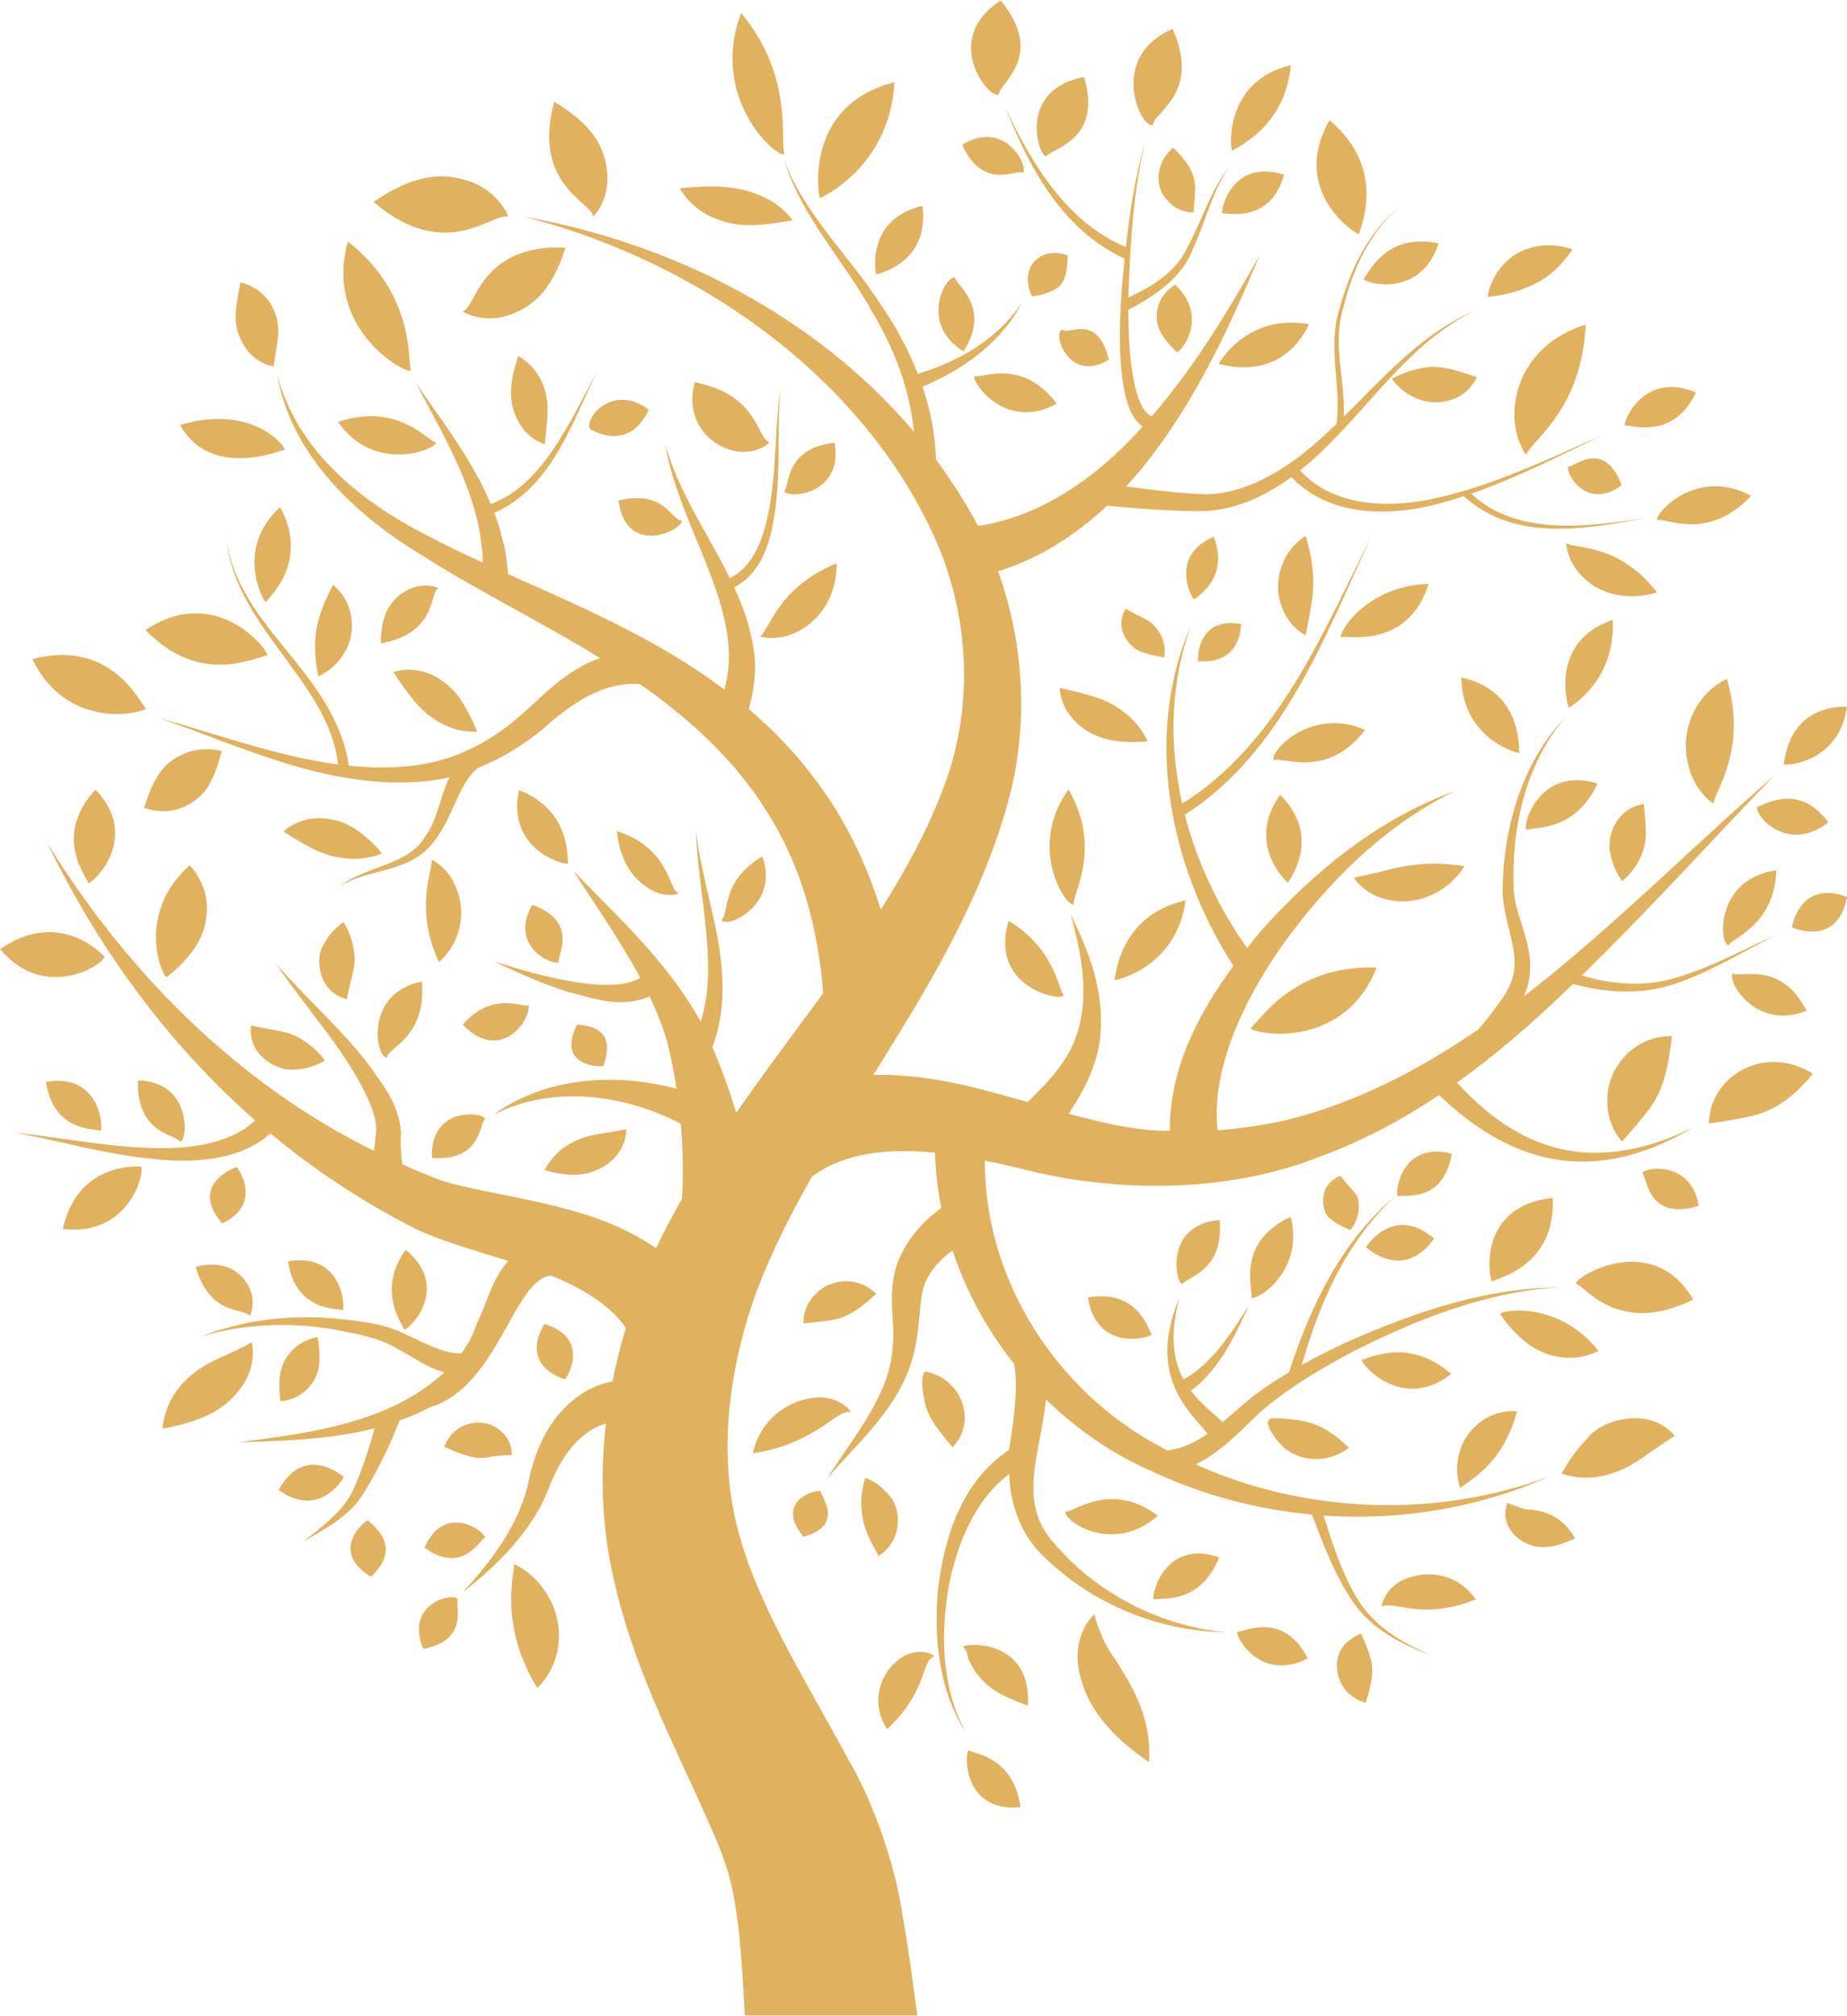 <?xml version="1.0" encoding="UTF-8"?> <svg xmlns="http://www.w3.org/2000/svg" xmlns:xlink="http://www.w3.org/1999/xlink" id="Layer_2" viewBox="0 0 271.97 296.63"><defs><style>.cls-1{fill:none;}.cls-2{clip-path:url(#clippath);}.cls-3{fill:#e0b15e;}</style><clipPath id="clippath"><rect class="cls-1" width="271.97" height="296.63"></rect></clipPath></defs><g id="Layer_1-2"><g class="cls-2"><path class="cls-3" d="M199.61,234.85c-2.11-3.66-3.42-7.75-4.72-11.82,11.43,.78,22.96-1.16,33.29-5.77-16.93,6.3-36.09,5.44-52.13-1.76,4.05-1.95,7.16-5.57,9.92-8.05,3.99-3.36,8.6-6.11,13.3-8.58,9.45-4.77,19.62-8.81,30.36-9.43-10.78,.07-21.25,3.61-31.08,7.96-2.32,1.07-4.61,2.2-6.86,3.45,2.63-9.2,6.61-18.29,13.83-24.87-7.96,6.55-12.58,16.27-15.71,25.95-1.84,1.1-3.65,2.29-5.38,3.6-1.57,1.29-2.99,2.59-4.4,3.76-.23-.22-.45-.43-.67-.64-.77-.69-1.48-1.3-2.17-1.96-.66-.64-1.28-1.31-1.83-2.04,4.34-3.24,6.47-8.14,8.6-12.62-2.71,4.2-5.44,8.6-9.67,10.95-.14-.24-.28-.49-.39-.75-1.57-3.41-1.26-7.54-.21-11.32-1.5,3.6-2.47,7.77-1.22,11.86,.6,2.02,1.73,3.87,3.02,5.48,.65,.79,1.33,1.56,1.95,2.28,.13,.16,.26,.31,.39,.46-1.8,1.24-3.69,2.16-5.94,2.46-.22-.12-.44-.23-.67-.36-15.95-8.36-26.28-25.04-26.2-42.3,1.59,.31,3.21,.67,4.83,1.06,14.04,3.73,30.85,3.83,44.71-1.72,6.22-2.3,11.97-5.4,17.34-8.99,4.85,4.67,10.85,8.59,17.66,9.55,7.13,1.06,14.11-1.34,19.94-4.89-6.1,3.09-13.11,4.8-19.65,3.28-6.07-1.35-11.16-5.21-15.3-9.77,5.89-4.21,11.32-8.98,16.43-13.89,.22-.21,.43-.42,.65-.63,4.91,1.38,10.27,1.63,15.1-.05,5.26-1.77,9.9-4.69,14.77-7.15-4.97,2.21-9.8,4.91-14.99,6.36-4.49,1.3-9.19,.93-13.59-.41,9.76-9.5,18.83-19.55,28.23-29.31-12.2,10.56-23.97,22.54-36.78,32.41,.28-.64,.52-1.3,.69-2.04,1.17-5.29-2.04-9.56-2.17-13.78-.38-8.79,1.68-18.35,7.65-25.33-6.4,6.65-9.14,16.16-9.29,25.42,.05,4.9,2.71,9.16,1.42,13.11-.49,1.79-1.96,3.64-3.27,5.38-.55,.72-1.15,1.42-1.74,2.11-7.82,5.35-16.08,9.76-25.09,12.47-4.34,1.28-8.8,2.04-13.28,2.34-1-8.72,3.67-18.81,9.33-26.94,6.64-9.29,15.07-17.84,25.64-22.98-11.11,4-20.68,11.72-28.63,20.64-.67,.8-1.33,1.63-2,2.47-4.14-5.83-7.35-12.55-9.17-19.6,14.52-9.35,20.64-26.36,27.56-41.14-7.33,14.41-13.78,30.66-27.95,39.49-1.95-8.67-1.78-17.79,1.37-26.39-7.08,16.14-3.38,35.47,6.18,50.27-5.05,6.85-9.34,14.83-9.39,24.28-4.9,0-9.81-1.14-14.86-2.53,2.31-3.52,4.42-7.51,4.69-11.97,.48-6.44-1.85-12.16-4.42-17.38,1.6,5.59,2.65,11.59,1.19,16.81-1.13,4.34-4.1,7.51-7.51,10.83-6.67-1.88-13.7-4.01-21.8-4.01-.3,0-.61,0-.91,0,.43-.69,.86-1.38,1.29-2.08,7.14-11.45,14.48-23.71,18.4-37.6,3.24-11.35,2.57-23.6-1.34-34.41,6.17-1.92,11.53-5.43,16.05-9.65,4.68,.39,9.6,.84,14.49,.78,4.86-.29,9.02-2.35,12.66-5.01,6.01,6.35,15.74,5.77,23.11,3.52,.77-.22,1.53-.46,2.28-.71,7.53,6.91,18.18,4.78,26.94,3.21-8.69,1.27-19.03,2.8-25.86-3.57,6.84-2.35,13.24-5.71,19.73-8.79-7.65,3.34-15.22,7.05-23.31,9.06-7.38,1.98-16.42,2.07-21.62-3.7,.48-.38,.96-.77,1.43-1.17,8.41-7.36,14.13-17.36,24.27-22.32-7.8,3.33-13.38,9.78-19.27,15.6,.25-5.5-1.7-10.64-.1-15.88,1.36-5.67,3.9-11.33,8.49-15.14-4.71,3.68-7.44,9.32-8.98,15.03-1.89,5.63,.3,11.63-.47,17.03-1.61,1.56-3.25,3.06-4.98,4.42-4.17,3.28-9.33,5.96-14.34,5.95-3.89-.15-7.71-.63-11.67-1.15,1.6-1.72,3.07-3.52,4.41-5.34,6.57-8.87,11.09-18.73,15.23-28.63-4.69,8.33-9.72,16.56-15.86,23.65-1.88-.79-2.69-4.9-3.02-7.67-.32-2.64-.43-5.31-.43-8,3.67-1.93,7.95-4.67,9.53-9,1.89-4.07,2.8-8.46,5.39-12.11-2.81,3.47-4.04,7.92-6.12,11.73-1.72,3.8-5.05,5.78-8.78,7.57,0-.37,0-.74,.02-1.11,.29-7.3,.73-14.7,2.46-21.84-1.47,5.06-2.28,10.27-2.86,15.52-8.51-3.5-13.98-12.27-17.8-20.69,3.45,8.75,8.3,18.08,17.62,22.4-.16,1.53-.3,3.05-.43,4.57-.25,3.68-.39,7.39-.11,11.13,.16,1.86,.39,3.74,.99,5.61,.28,1.06,.99,2.54,2.2,3.38-.31,.35-.62,.71-.94,1.06-6.48,6.95-14.63,12.35-23.32,13.57-.19-.36-.37-.72-.56-1.08-1.69-3.04-3.57-5.92-5.6-8.66-.12-3.69-.83-7.31-1.99-10.75,6.06-2.5,11.77-6.67,14.73-12.52-3.58,5.51-9.38,8.82-15.42,10.63-1.38-3.54-3.21-6.9-5.31-9.95-4.7-7.4-11.38-13.39-14.42-21.63,2.53,8.45,8.91,14.98,13.03,22.49,3.26,5.46,5.54,11.49,6.13,17.62-14.67-17.3-35.96-27.84-57.4-31.65,25.83,6.64,49.81,23.67,60.45,47.23,5.24,11.7,5.72,24.91,1.44,36.43-2.37,6.39-5.64,12.42-9.38,18.31-2.15-6.87-5.29-13.44-9.68-19.19-2.87-3.87-6.18-7.28-9.74-10.31,.69-2.67,1.19-5.71,.74-8.51-.43-3.38-1.56-6.49-2.9-9.41,4.86-2.56,5.77-8.63,6.24-13.19,.53-5.38,.06-10.74,.57-16.07-.79,5.3-.59,10.71-1.38,15.97-.64,4.56-2.06,10.06-6.08,11.9,0,0-.01-.02-.02-.03-3.29-6.63-7.51-12.57-9.49-19.64,2.05,12.47,12.02,24.57,8.7,36.09-4.39-3.29-9.06-6.09-13.78-8.54-5.96-3.13-12.06-5.76-18.07-8.45v-.11l-.24-2.19c-.11-1.45-.63-2.83-.93-4.23-.26-.84-.54-1.66-.85-2.46,8.65-3.89,11.45-13.49,15.25-20.97-4.07,7.3-7.94,16.76-15.77,19.66-.58-1.38-1.23-2.72-1.93-4.03-2.68-4.92-6.01-9.29-9.1-13.81,2.53,4.86,5.31,9.65,7.28,14.67,.97,2.52,1.76,5.07,2.19,7.65,.11,1.3,.44,2.58,.37,3.87v.27c-2.86-1.32-5.69-2.68-8.45-4.14-9.65-4.95-18.85-12.37-21.78-23.45,1.9,11.29,10.88,20.05,20.33,25.91,8.94,5.75,18.44,10.32,27.2,15.74-.89,.29-1.76,.66-2.59,1.11-3.29,1.76-5.71,4.24-8.09,6.38-4.64,4.36-10.15,7.46-16.48,8.27-3.29,.43-6.57,.4-9.85,.06-2.09-13.78-16.23-20.18-18.02-33.34,1.29,13.05,15.13,21.01,16.43,33.16-8.91-1.18-17.78-4.45-26.52-6.89,12.27,4.22,24.46,10.32,38.22,9.46,1.59-.09,3.18-.33,4.73-.71-1.45,3.02-1.82,6.4-3.53,8.65-2.52,4.41-8.74,4.31-12.78,7.52,4.23-2.83,10.35-1.89,13.97-6.63,2.88-3.65,3.71-8.76,6.53-10.89,3.54-1.42,6.83-3.46,9.67-5.84,4.58-4.06,8.99-6.85,14.17-6.49,7.52,5.24,14.18,11.42,18.76,18.87,5.06,7.94,7.48,17.16,8.23,26.6-.66,.9-1.33,1.81-1.99,2.71-3.58,4.85-7.27,9.77-10.83,14.93-.95-3.27-2.11-6.45-3.51-9.67,4.11-11.06-1.36-21.69-2.41-31.99,.24,9.36,3.4,19.8,.7,28.24-.02-.04-.04-.07-.05-.11-4.99-8.88-12.14-15.3-18.72-22.1,3.39,5.21,7,10.38,9.86,15.73-2.24,1.46-6.52,1.14-9.95,.57-3.92-.66-7.82-1.77-11.66-3.03,3.64,1.77,7.35,3.41,11.28,4.63,3.55,.83,7.38,2.43,11.71,.56,.92,1.93,1.72,3.89,2.36,5.88,.67,2.42,1.2,5.03,1.61,7.71-9.31-2.44-19.47-1.63-26.96,3.84,8.93-4.54,19.53-2.89,27.58,1.32,.33,3.81,.39,7.59,.18,11.02-1.33,2.35-2.61,4.78-3.81,7.29-.1-.07-.21-.15-.32-.21-5.46-3.64-11.1-5.18-16.43-6.43-5.24-1.22-10.79-2.06-14.89-3.31-1.93-.73-3.84-1.55-5.74-2.4-.17-1.31-.32-3.11-.17-4.65-.4-4.45-2.72-6.98-4.69-9.9-4.23-5.51-9.34-9.9-13.77-15.01,3.77,5.61,8.38,10.71,11.72,16.39,1.53,2.69,3.32,6.09,3.05,8.48-.07,.86-.19,1.77-.3,2.73-1.33-.67-2.66-1.35-3.98-2.07-17.99-9.86-33.05-25.26-44.11-43.21,7.35,15.21,17.58,29.39,30.59,40.79-3.45,3.33-9.39,4.22-14.69,4.06-6.91-.08-13.81-1.55-20.76-2.27,6.87,1.26,13.59,3.26,20.67,3.91,5.36,.55,12.37,.38,17.04-3.78,2.53,2.1,5.14,4.11,7.86,5.99,4.47,3.07,9.16,5.88,14.04,8.32,4.83,2.05,9.02,3.14,13.11,4.45-2.53,2.83-3.25,6.57-4.58,9.08-.56,1.69-1.33,3.17-2.29,4.5-2.33,.21-5.39-1.46-8.33-2.82-3.19-1.61-6.83-1.91-10.14-2.28-6.8-.6-13.73,.18-20,2.68,6.45-1.98,13.27-2.17,19.8-1.06,3.29,.66,6.52,1.16,9.25,2.85,2.13,1.07,4.16,2.69,6.89,3.44-1.05,.96-2.2,1.86-3.49,2.73-7.71,5.1-17.55,6.38-26.94,7.57,6.65-.21,13.53-.37,20.15-2.07-.77,2.89-1.78,5.9-2.95,8.61-1.36,3.44-4.64,5.69-7.56,8.11,3.18-1.96,6.89-3.73,8.99-7.31,2.07-3.42,3.71-6.72,5.17-10.54,1.54-.55,3.06-1.2,4.56-1.98,9.99-3.05,12.26-18.84,17.76-19.36,4.92,1.97,8.89,4.56,11.03,7.71-.78,2.58-1.45,5.22-1.98,7.89-2.94,.48-5.44,2.2-7.08,3.92-2.86,2.86-4.27,6.62-5.1,9.92-1.19,6.7-5.21,12.04-9.83,17.16,5.22-4.12,10.57-9.33,12.91-16.04,1.34-3.1,2.96-5.7,5.29-7.35,.94-.7,1.92-1.18,2.85-1.44-.72,6.22-.68,12.63,.39,19.09,2.71,15.65,9.92,28.4,14.99,40.21,2.84,6.18,3.51,9.59,4.26,15.95,.36,3.68,.59,7.69,.82,11.86h25.39c-.66-4.89-1.3-9.94-2.29-15.42-1.05-7.02-4.45-16.62-7.93-22.36-6.66-12.32-13.56-23.1-16.29-34.07-2.77-10.76-1.33-23.05,2.77-34.5,2.17-5.77,5.02-11.43,8.22-17.09,4.71-3.49,11.05-4.21,18.13-3.52,.08,2.75,.4,5.47,.93,8.14-2.91,2.08-5.26,4.86-6.54,8.31-1.54,4.89-.15,8.43-.62,11.97-.34,7.23-5.72,13.23-9.73,19.64,4.75-5.7,11.21-10.8,12.97-19.14,.94-3.9,.52-8.27,1.9-10.53,.85-1.57,2.16-2.93,3.67-3.98,2.01,6.04,5.11,11.68,9.04,16.64,.94,3.82-.74,12.7-.74,12.7-6.99,4.69-9.44,12.75-10.39,20.07-.76,7.43,.05,15.38,4.14,21.66-3.64-6.53-3.86-14.33-2.65-21.44,1.2-6.42,3.97-13.13,8.97-16.75,.03,4.45,1.86,9.17,5.02,12.1,7.26,7.13,17.06,11.03,26.79,11.18-9.62-.92-18.92-5.76-24.94-12.8-5.86-6.09-2.4-13.06-1.47-21.46,4.53,4.42,9.77,8.03,15.46,10.51,7.5,3.54,15.55,5.68,23.69,6.43,1.63,4.23,3.21,8.53,5.74,12.4,2.71,4.28,7.31,6.71,11.85,8.28-4.47-1.83-8.81-4.48-11.16-8.72Zm-30.02-38.48c-.53-.75-2.07-6.73-9.4-5.44h0c1.33,8.13,9.08,5.94,9.4,5.45h0Zm4.56-7.42h0c.61-1.09,6.12-1.84,5.43-9.42h0c-8.22,.68-6.49,9.43-5.44,9.42h0Zm10.06,2.04c1.15,.35,7.86-4.11,5.84-11.93h0c-8.45,3.93-5.27,11.22-5.85,11.93h0Zm29.47,11.18c-6.35-5.46-11.98-2.24-13.16-2.09h0c-.18,.6,5.9,7.79,13.16,2.1h0Zm-15.05,10.89c-3.12-3.08-5.43-3.76-7.49-4.08-1.85-.2-4.72-.57-4.22,.1-.73-.21,.22,2.26,2.2,3.98,2.17,1.85,6.06,2.53,9.52,0h0Zm-1.25-40.01h0c-3.56,1.3-2.73,5.57-1.51,6.25,1.14,1.05,2.66,1.53,2.97,1.7h0c.21-.16,1.29-1.7,1.24-3.42,0-1.99-.52-1.77-2.7-4.54Zm13.79,9.21c-5.74-4.9-9.66,.71-10.03,1.26h0c.48,.44,5.66,4.91,10.02-1.26h0Zm2.6-12.48h0c-7.47-1.95-8.44,5.84-7.94,6.28h0c.93-.35,6.67,1.08,7.94-6.28Zm-193.04,1.9h0c-.64-.04-9.27-.63-11.49,9.16h0c9.98,1.26,12.24-8.77,11.48-9.16h0Zm-5.35-30.92h0c-.47-.48-6.73-7.07-15.37-1.09H.01c6.82,8.07,15.67,1.93,15.36,1.09Zm19.47,30.98c-.35,.12-7.05,2.51-2.13,8.3h.01c5.8-2.85,2.65-7.64,2.12-8.3h0Zm19.35,51.98h0c-.61,.09-5.75,4.6,.43,8.3h0c4.92-4.61-.03-7.72-.43-8.3Zm8.3,4.04h0c5.74,4.02,8.09-1.19,8.92-1.48h0c.1-.83-5.92-5.36-8.92,1.48ZM154.05,23.03h.01c.44-1.07,8.43-2.26,5.56-11.7h0c-9.64,1.8-6.88,11.4-5.57,11.7Zm76.88,45.6h0c-.46,1.08,2.78,6.59,7.86,2.77h0c-2.67-7.11-7.32-2.37-7.86-2.77Zm35.08,80.1c-3.9-7.68-10.15-4.62-10.84-5.53h0c-.97,1.11,3.34,8.54,10.84,5.54h0Zm-4.46-20.67h0c-8.98,1.34-8.46,10.75-7.02,11.08h0c.05-.94,6.8-2.73,7.02-11.07h0Zm-7.27-28.17h-.01c-5.52,2.86-6.63,8.58-5.77,12.24,.73,3.91,3.43,5.94,3.8,6.11h.01c.2-1.9,5.05-7.86,1.97-18.35Zm14.92,21.13c-4.55-6.32-10.14-2.05-10.42-2.33h0c-.6,1.11,4.29,7.07,10.42,2.34h0Zm2.77-17.04h0c-8.84,0-9.09,7.92-9.35,8.51h0c.84,.22,8.26-.51,9.34-8.51h0Zm-95.51-6.66c.69-.04,5.9,.65,6.3-5.47h0c-6.44-1.19-6.47,5.06-6.31,5.46h0Zm-5.79-4.28c-1.15-1.93-2.23-1.89-4.92-3.45h0c-1.95,3.27,1.11,6.06,2.35,6.34,1.51,.56,2.93,.69,3.28,.83h0c.14-.18,.39-2.09-.7-3.72Zm5.14-4.83h0c.66-.52,5.23-3.28,2.9-9.22h0c-6.62,2.88-3.2,9.01-2.9,9.22h0Zm-57.47,137.94h0c6.09-1.71,2.54-5.96,2.51-6.68h0c-.6-.39-6.95,1.36-2.52,6.68h0Zm82.07,14.24h0Zm1.3,3.31c-.48-1.71-1.31-3.3-1.31-3.3h0c-.06,.02-2.57,.96-3.23,3-.92,2.3,.12,6.11,3.93,7.18h0c1.18-3.77,1.15-5.24,.6-6.88Zm30.22-17.31c-2.15-3.8-5.3-4.05-6.38-4.23-1.35,.09-3.26-.98-3.64-.99h0c.08,.21-1.15,2.44,1.23,4.86,2.58,2.29,5.41,1.93,8.78,.36h0Zm-3.3-50.12h0c-11.03,1.2-9.42,11.59-8.95,12.27h0c.95-.43,9.43-2.34,8.96-12.27Zm10.22-8.29h0c.39-.45,2.24-2.48,3.95-4.71,1.79-2.42,2.73-5.02,3.4-10.81h0c-6.17,.02-9.39,5.16-9.49,8.85-.33,3.93,1.85,6.4,2.14,6.67h0Zm11.28,9.47c-1-6.57-7.77-5.79-8.32-4.81h0c.75,.28,.58,7.18,8.32,4.81h0Zm-99.86,88.48c-1.06-7.37-6.54-7.75-7.63-8.36h0c-.6,.11-1.02,9.22,7.63,8.36h0Zm19.63-30.58c1.15-.28,6.78,.86,9.62-6.18h0c-8.11-2.83-10.1,5.83-9.62,6.18h0Zm-28.08,6.97c.65,.89,.52,.73,.61,1.16,.11,.69,.72,1.89,1.45,2.86,1.67,2.16,3.46,3.17,7.47,4.66h0c.64-9.5-8.6-9.35-9.54-8.68Zm75.49-6.97c-2.73-3.89-7.13-4.24-9.97-3.13-3.19,.97-4.03,4.02-3.83,4.22h0c1.46-1.01,5.91,2.14,13.79-1.08h0Zm-2.27-16.39h0c1.06-.99,6.3-3.4,8.34-11.28h0c-4.7-.31-7.67,3.16-8.41,5.87-.91,2.83-.06,5.08,.06,5.4h0Zm34.29-27.73c-6.09-10.36-17.51-3.22-17.26-2.35h0c1.68,.78,6.52,7.65,17.26,2.36h0Zm-13.98,7.56c-5.44-6.96-13.44-6.22-14.49-5.47h0c.27,.38,1.5,2.3,3.69,4.09,2.05,1.71,6.3,3.64,10.81,1.39h0Zm-97.8,44.93c.04-.27-2.95-1.61-5.51,.76-2.41,1.92-3.94,6.13-1.4,9.97h0c5.94-5.57,4.99-9.96,6.9-10.73h0Zm-26.69-29.86c9.33-1.39,12.47-6.67,14.34-6h0c.18-.42-2.28-2.86-5.92-2.08-3.39,.54-7.32,3.09-8.42,8.07h0Zm15.99,8.04c.13,1.95,.42,3.39,2.54,7.07h0c3.44-2.22,3.42-6.72,1.69-8.74-1.65-1.99-3.06-2.6-3.69-2.71h0s-.76,2.47-.54,4.39Zm13.43-8.94h0c3.05-3.21,1.63-7.43-.2-9.08-.89-.99-1.95-1.48-2.73-1.76-.4-.15-1.15-.32-1.15-.32,0,0-.25,.45-.29,.61-.23,.92-.1,1.98,.23,3.77,.44,2.16,1.48,3.67,4.12,6.79h0Zm-11.24-22.57c-3.06-2.92-7.07-1.93-8.84-.07-1.98,1.86-1.92,4.17-1.88,4.43h0c.41-.05,2.29-.2,4.13-.48,1.96-.34,3.59-1.14,6.58-3.88h0Zm142.93-58.41c-6.71-2.51-8.01,3.86-8.11,4.49h0c.58,.24,6.77,2.77,8.11-4.48h0Zm-33.11-2.33h0c.28-.17,1.88-1.56,2.74-3.59,1.01-2.22,.84-3.76,.45-7.74h0c-4.33,.71-5.46,5.13-4.96,7.16,.38,2.29,1.56,3.84,1.76,4.17h0Zm-15.15-18.85h0c-.08-.67,.52-9.07-8.53-11.12h0c.13,8.7,7.65,11.04,8.53,11.12Zm1.07,11.34h0c1.01-.55,7.09,.43,10.45-6.84h0c-8.58-2.67-11.16,6.3-10.46,6.83h0Zm-68.18,24.28c-.77-.98-1.38-6.89-8.06-10.9h-.01c-3,9.78,7.83,11.98,8.07,10.91h0Zm17.97-13.91c-9.63,2.1-10.27,10.98-10.48,11.71h0c.93-.03,9.24-2.28,10.47-11.7h0Zm-17.23-16.32h0c-5.99,8.26-.67,17.03,.8,16.96h0c-.56-1.06,4.38-8.06-.8-16.96ZM120.72,29.17h.01c1.38-.69,10.27-5.18,10.98-17.05h0v-.02h0c-13.25,3.33-11.26,16.51-10.98,17.06h0Zm8.26,11.21h0c.72-.16,7.92-1.91,6.85-10.09h0c-8.12,1.89-6.98,9.41-6.85,10.09Zm34.29,12.54h0c-1.73-7.11-6.18-3.39-6.85-4.44h0c-1.55,.6,1.05,8.02,6.86,4.44Zm-21.39-1.21h0c4.31-6.8-1.58-10.01-1.21-10.9h0c-1.44-.31-5.38,6.82,1.21,10.9Zm15.33-14.14c-3.25-1.11-5.38,.72-5.72,2.48-.47,1.76,.38,3.34,.48,3.57h.01c.33-.02,1.98-.31,3.22-.94,1.26-.73,1.96-1.61,2.01-5.11h0Zm-13.7,17.78h0c-.49,.86,4.62,8.22,12.09,4.04h0c-5.21-6.82-10.98-3.65-12.09-4.04Zm-78.99,31.18c-.2-.15-2.45-.94-4.79,.45-2.38,1.37-3.7,3.75-3.64,7.69h0c8.24-1.47,7.17-7.43,8.42-8.13h0Zm5.72,21.1c-.2-.43-.93-2.46-2.44-4.72-1.34-2.07-5.06-5.43-9.9-4.02h0c2.57,3.79,4.11,5.91,6.88,7.43,2.56,1.51,5.11,1.39,5.45,1.32h0ZM35.88,50.74c1.46,2.6,4.17,3.22,4.45,3.15h0c-.01-.54,.41-2.48,.64-4.65,.18-1.84-.64-6.45-5.55-7.67h0c-.89,4.33-1.18,6.44,.46,9.17Zm13.9,11.35c5.32,7.66,14.34,4.1,14.44,3.02h0c-1.25-.14-5.52-5.99-14.44-3.02h0Zm10.73-7.53h0c-.52-1.62,.6-11.26-9.29-19.01h0c-3.55,12.91,8.42,19.44,9.29,19.01Zm15.81-2.17h0c-1.35,3.98-1.49,6.77-.07,9.49,1.31,2.65,3.71,3.44,3.98,3.47h0c.03-.47,.27-2.42,.41-4.64,.04-2.04-.32-5.93-4.32-8.33Zm19.21,7.89c-5.57-4.21-10.04,1.95-8.43,3.02h0c-.4-.44,5.27,3.72,8.43-3.02h0Zm-4.69,62.02c.38,3.88,1.96,6.55,4.18,8.1,2.14,1.69,4.76,1.39,4.88,.98h0c-1.38-.09-1.14-6.56-9.05-9.08h0Zm21.41,3.74h0c-6.25,3.66-4.86,8.75-6.02,9.31h0c.65,1.44,8.61-2.09,6.03-9.3h0Zm-23.35,30.77h0c.09-.81,2.41-5.65-3.91-6.03h0c-3.19,6.2,3.54,6.31,3.91,6.03Zm-25.29,13.57h0c7.29,.65,6.99-5.19,7.82-5.72h0c-.27-1.03-8.14-1.9-7.82,5.72Zm28.6-4.21c-.44,.08-2.44,.49-4.49,.78-1.86,.38-5.35,1.22-7.54,5.24h0c4.08,1.19,7.15,.84,9.65-1.2,2.43-2,2.4-4.55,2.39-4.82h0Zm-24.08-15.39c5.83,6,10.41-1.27,9.64-3.02h0c.08,1.09-4.89-2.45-9.63,3.02h0Zm10.24-17.63h0c-3.54,6.17,3.09,8.99,3.91,8.44h0c-.35-.77,3.14-5.9-3.91-8.44Zm5.27-6.04h0c-.14-.98,.42-7.83-7.22-10.85h0c-1.85,8.87,6.68,11.02,7.22,10.85Zm-21.29,115.53h0c7.07-1.32,4.45-6.89,5.11-7.23h0c-.69-1.27-7.96,.63-5.12,7.23Zm20.83-39.67h0c.47-.43,3.74-6.04-3.01-8.15h0c-3.62,6.06,2.47,8.02,3.01,8.15Zm-10.07,7.15c-2.19-1.53-6.31-.93-7.69,2.8h0c3.55,1.56,4.82,1.78,6.32,1.55,1.4-.3,3.2-.36,3.6-.34h0c.04-.21,.13-2.55-2.24-4.01Zm2.6,20.05h0c-.09,1.83-2.12,9.24,3.41,18.23h0c4.32-4.33,3.56-10.27,1.66-13.39-1.87-3.36-4.66-4.66-5.07-4.85ZM13.01,129.96h0c.71-.02,7.8-6.65,1.06-13.77h0c-6.31,6.87-1.41,12.66-1.06,13.76h0Zm49.1,14.49c-8.57,1.72-6.76,11.36-5.12,11.16h.01c0-1.42,5.86-2.92,5.11-11.15h0Zm-7.1-114.74c10.78,9.28,17.83,1.23,19.84,2.23h0c-.07-.41-1.66-3.99-5.98-5.34-4.42-1.45-8.53-.48-13.86,3.1h0Zm28.27,6.73c-12.66-.57-13.19,8.96-15.15,9.37h0c.26,.25,3.35,1.89,7.12,.45,3.91-1.42,6.25-4.36,8.03-9.81h0v-.02h0Zm4.04-4.56h.01c.3-.2,2.58-2.85,2.04-6.85-.5-4.13-2.84-7.08-7.74-10.05h-.01c-3.4,12.23,5.74,14.89,5.7,16.9Zm13.1,44.73c-1.61,.06-2.4-4.61-9.35-2.95h0c1.15,8.33,9.28,4.47,9.35,2.95h0Zm6.73-10.55c3.29,1.32,6.11-.65,6.13-.98h0c-2.01-.86-1.56-6.92-10.96-8.84h-.01c-1.45,5.23,1.75,8.84,4.85,9.82Zm15.73-.91c-7.45,.83-6.58,6.49-7.39,7.08h0c.26,1.28,8.78,.67,7.4-7.07h0Zm41.34,179.05c-2.16-2.96-2.88-5.92-3.09-6.64v-.02h0c-.24,.18-3.41,3.32-2.18,8.64,1.11,5.19,4.71,9.33,10.23,13.13v.02h.01v-.02c.48-7.12-3.13-12.09-4.96-15.11Zm6.27-21.16c-7.23-5.4-12.83-.07-13.63-.65h0c-.22,1.5,7.08,6.44,13.64,.65h0Zm76.12-11.77c-4.17-4.73-11.29-1.95-12.87,.4-2.21,2.25-3.53,4.67-3.79,5.17h0c.41,.17,3.32,1.16,6.78,.17,3.83-1.13,4.85-2.49,9.88-5.73h0Zm-54.05,32.77c-3.67-7.19-9.65-3.76-10.39-3.9h0c-.16,.87,3.49,7.41,10.39,3.91h0ZM50.55,135.7h0c-.28,.26-1.89,1.29-2.93,3.38-1.23,1.73-.85,6.97,3.46,7.93h0c.78-3.97,1.39-4.82,1.02-7.16-.25-2.09-1.33-3.91-1.55-4.14h0Zm-21.75,50.75c2.25,7.33,6.98,5.9,7.97,7.19h0c.15-.17,1.06-2.32-.29-4.59-1.29-2.26-3.98-3.66-7.68-2.6h0Zm3.84-75.91c-.23-.13-2.99-.79-5.65,.42-2.9,1.36-4.23,3.1-5.77,7.91h0v.02h0c4.94,1.66,8.53-1.41,9.55-3.38,1.24-2.17,1.7-4.38,1.88-4.96h0Zm14.14,86.24h0c-.21-.02-2.36,.38-3.86,2.05-1.64,1.85-2.04,3.49-1.65,7.37h0c4-.34,5.59-3.62,5.71-5.33,.21-1.92-.14-3.62-.2-4.08h0Zm12.69-1.14h0c.64,.24,7.11-6.1,.26-11.74h0c-4.31,6.14-.52,10.68-.26,11.74Zm-34.97-51.83h0c.42-.34,2.59-1.9,4.29-4.48,1.59-2.34,3.15-7.52-.84-12h-.01c-7.53,6.66-4.57,15.42-3.44,16.47h0Zm-4.19,15.18h0c-.21,7.92,5.58,7.89,6.2,9.03h0c1.17-.14,1.77-8.87-6.2-9.03Zm23.02-1.6c2.48-.06,4.18-1.16,4.52-1.32h0c-.16-.31-1.49-1.99-3.41-3.1-2.1-1.33-3.51-1.19-7.48-2.06h0c-.55,4.59,4.2,6.8,6.37,6.48Zm-6.28,40.15h0c-.54,.35-2.77,1.46-5.48,2.64-2.41,1.23-7.02,3.94-7.65,10.08h0c5.39-1.07,8.89-2.47,11.39-5.82,2.54-3.17,1.9-6.61,1.73-6.9ZM6.76,159.21h0c1.17,7.38,7.06,6.84,8.03,7.19h0c.45-.36,.02-8.6-8.03-7.19Zm35.65,26.41c1.16,7.38,7.05,6.84,8.03,7.19h0c.44-.36,.02-8.6-8.03-7.19h0Zm8.22,31.73h0c-.41-.32-5.88-4.9-9.6,1.91h0c5.79,4.15,9.24-1.22,9.6-1.91Zm-11.54-128.73h0c.5-.63,6.53-5.99,2.15-14h0c-6.58,6.09-2.66,13.41-2.15,13.99h0Zm7.79,10.91h0c.32-.16,2.43-1.05,3.87-3.55,1.52-2.33,1.83-6.99-1.72-9.91h0c-2.03,3.96-2.55,6.12-2.63,8.58-.05,2.34,.36,4.49,.47,4.88Zm-25.45-6.81c8.24,8.5,16.4,3.82,17.91,3.74h0c.17-.93-7.64-10.65-17.91-3.74h0Zm-16.66,4.27c5.05,10.5,15.93,8.04,16.73,7.29h0c-.88-.74-4.96-10.32-16.73-7.3h0Zm36.96,25.35c3.83,2.51,6.1,3.65,9.09,3.96,2.82,.34,5.1-.55,5.42-.73h0c-.29-.34-1.64-2.08-3.94-3.58-2.09-1.46-6.79-2.83-10.56,.34h0Zm22.91,19.25h0c3.61-3.27,3.78-7.76,2.65-10.64-1.06-3.06-3.42-4.34-3.72-4.43h0c.23,1.47-2.67,7.01,1.07,15.07Zm47.28-47.93h0c.3,.1,2.95,.78,5.88-.91,2.93-1.58,5.43-5.03,5.41-9.86h0c-8.72,3.53-9.94,9.91-11.28,10.77Zm103.72,33.82h0c-5.02-.85-8.28-.15-10.93,.44-2.57,.69-4.88,1.12-5.37,1.24h0c.18,.27,1.76,2.68,5.37,3.31,3.52,.73,8.2-.72,10.94-5Zm-27.15-10.53h0c-4.97,7.01,.58,12.45,1.13,12.95h0c.44-.59,4.98-6.91-1.13-12.95h0Zm78.46,41.04h-.01c-4.91-3.02-9.91-1.63-12.57,1.04-2.8,2.74-2.69,5.84-2.73,6.26h0v.02h0c.53-.02,3.3-.45,5.91-.99,2.72-.61,5.71-1.83,9.39-6.31h.01Zm-29.47-66.77h0c-9.41,3.2-6.68,12.63-6.45,12.92h0c1.01-.63,6.84-4.45,6.45-12.92Zm-53.33,60.08c.4,.86,13.68,3.41,18.57-8.93h0c-12.42-.39-17.19,7.93-18.56,8.92h0v.02h0Zm26.2-65.36h0c-8.45,.19-12.98,6.39-12.93,7.88h0c.24-.52,9.81,2.09,12.93-7.88Zm-9.33,21.47h0c-7.92-3.45-14.05,3.1-13.49,4.5h0c.84-.85,7.65,3.09,13.49-4.5Zm-32.07,1.69h0c-.07-.35-1.18-2.65-3.5-4.34-2.41-1.91-5.02-2.53-9.43-3.54h0c.47,5.09,5.03,7.25,7.54,7.69,2.78,.52,4.92,.2,5.39,.2Zm23.3-30.25h0c-3.97,2.63-4.69,7.24-3.59,10.21,1.01,3.1,3.31,4.29,3.59,4.43h0c.11-.45,.53-2.61,.92-4.98,.34-2.45,.42-5.17-.92-9.66Zm30.89-19.83c-.73,4.53,1.31,7.56,1.56,7.93h.01c.73-2.11,8.15-6.43,8.79-19.15h0v-.02h0c-6.33,1.88-9.73,6.73-10.35,11.23Zm20.85,28.15c-5.73-7.39-12.17-6.32-13.39-7.26h0c.03,.33,.22,2.94,2.66,5.18,2.4,2.28,6.23,3.42,10.74,2.09h0Zm.04-10.64h0c.99-.42,7.56,3.24,13.81-3.57h0c-7.95-4.27-14.08,2.47-13.82,3.57Zm-4.78-13.91h.01c.8-.16,7.05,2.28,10.47-4.86h0c-7.57-3.22-10.71,4.11-10.47,4.86h0Zm-20.22-18.93h0c.43,0,2.64-.26,4.95-1.06,2.31-.88,4.92-2.03,7.57-5.93h0c-4.2-1.48-8.1-.08-10.09,2.14-2.04,2.16-2.35,4.51-2.43,4.85h0Zm-9.72,10.49c-2.19,.4-4.03,1.36-4.35,1.56h0c.2,.3,1.43,2.06,3.85,2.97,2.17,.93,6.64,.86,8.67-3.2h0c-3.88-1.33-5.8-1.82-8.17-1.33Zm-9.2-19.73h0c.31-1.26,4.08-9.68-4.34-16.76h0c-5.88,10.28,3.62,16.65,4.34,16.76Zm.64,6.61h0c.42,.68,8.43,2.87,11.08-5.24h0c-7.97-1.71-10.38,4.71-11.08,5.24Zm-27.42,10.8h0c.94-.47,4.56-5.44-.3-9.96h0c-3.31,2.12-2.97,5.54-2.14,6.97,.86,1.61,2.19,2.71,2.44,2.99h0Zm6.13,1.64h0c.55,.22,9.14,2.87,13.29-5.78h0c-8.66-1.55-12.78,4.94-13.29,5.78Zm-6.72-31.77h0c-2.84,2.46-2.56,6.03-.88,7.69,1.46,1.87,3.73,1.86,3.88,1.85h0c.08-.46,.17-2.14,.26-3.75-.16-1.64-.47-3.1-3.26-5.79Zm7.24,9.68h0c.78-.13,7.02,1.58,9.1-5.7h0c-7.61-2.41-9.35,5.06-9.11,5.7h0Zm1.49-9.22h0c.95-.76,7.68-3.47,8.62-12.59h0c-9.7,2.2-9.07,12.17-8.62,12.58h0Zm-11.7-3.77h0c-.17-1.74,7.19-4.53,2.9-14.16h-.01c-9.59,4.15-4.71,14.7-2.89,14.16Zm-28.09,2.88c3.2,6.98,8.05,3.42,8.92,4.15h0c.98-.86-2.62-8.04-8.92-4.15h0Zm5.4-7.36h0c-.19-1.54,7.09-5.61,.27-13.86h0c-8.81,5.69-1.8,14.46-.27,13.86Zm-46.98,13.78c2.78,4.66,7.8,5.48,10.72,5.42,3.12-.13,5.34-.67,5.86-.71h0c-.14-.34-1.89-2.6-5-3.76-3.2-1.32-6.6-1.47-11.58-.95h0Zm15.45-5.03h0c-.86-1.11,1.63-11.23-6.42-20.75v-.02h-.01v.02c-4.63,12.26,4.89,21.19,6.43,20.75ZM26.49,62.54h.01c10.3-3.08,15.18,2.72,15.47,3.63h0c-.76,.1-10.9,4.45-15.46-3.63h-.01"></path></g></g></svg> 